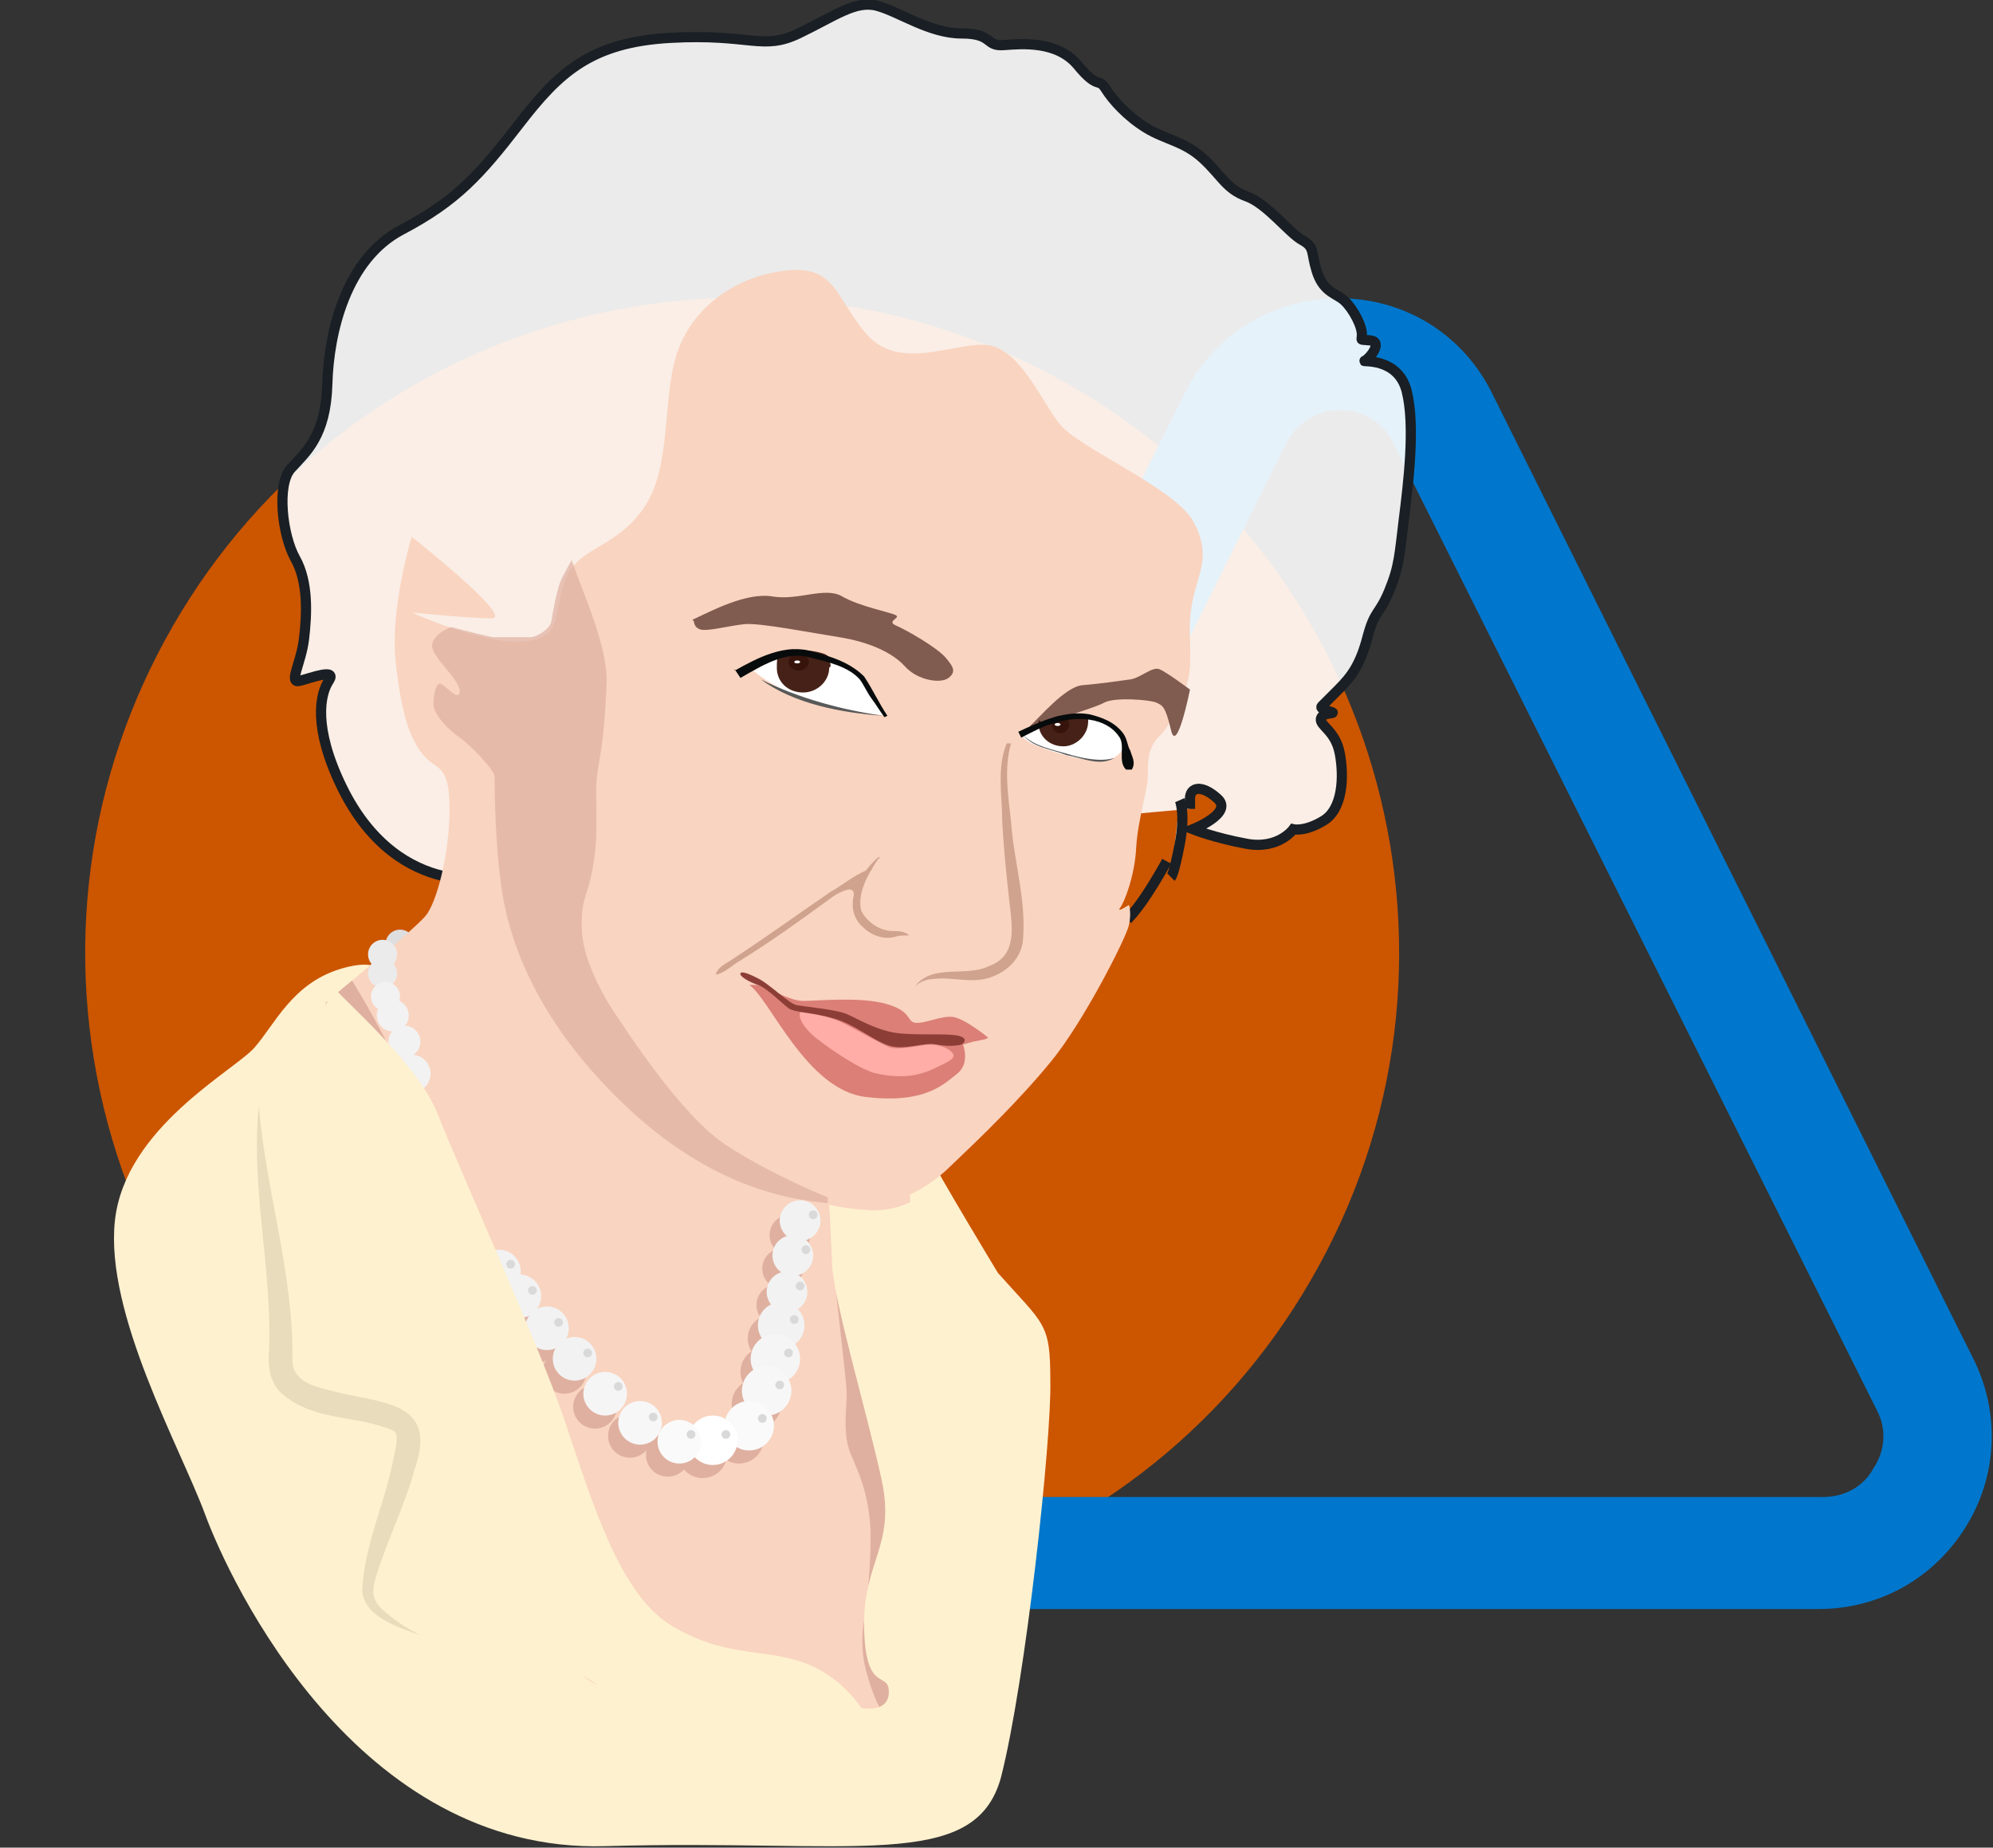 <svg viewBox="0 0 137 127" xmlns="http://www.w3.org/2000/svg"><rect x="0" y="0" width="137" height="127" fill="#333333" stroke="none"/><path d="m28.4 104.5c-10.4-6-17.9-15.7-21-27.3s-1.5-23.8 4.5-34.2 15.8-17.9 27.4-21c11.7-3.1 23.8-1.5 34.3 4.5 21.6 12.4 29 40 16.5 61.5-6 10.4-15.8 17.9-27.4 21-3.9 1-7.8 1.6-11.8 1.6-7.8 0-15.5-2-22.5-6.1z" fill="#c50"/><path d="m48.8 105c-2.2-3.5-2.4-7.8-.6-11.5l33.2-66.4c2-4.1 6.1-6.6 10.6-6.6 4.6 0 8.6 2.5 10.6 6.6l33.1 66.4c1.8 3.7 1.6 8-.6 11.5s-5.9 5.6-10.1 5.6h-66.1c-4.1 0-7.9-2.1-10.1-5.6zm47-74.5c-.7-1.5-2.1-2.3-3.7-2.3s-3 .9-3.7 2.3l-33.1 66.4c-.6 1.3-.6 2.8.2 4s2.1 2 3.5 2h66.3c1.5 0 2.8-.7 3.5-2 .8-1.2.9-2.7.2-4z" fill="#07c"/><g fill="#fff" opacity=".9"><path d="m80.2 59.2s-1.5 2.8-2.7 4"/><path d="m81.1 55s.4.9 0 3-.6 2.3-.6 2.3"/><path d="m30.4 60.2c-2.1-.5-4.9-2-6.9-6.1s-1.5-6.4-.9-7.3-1.2-.2-2 0 .1-1.2.3-2.9.3-3.9-.6-5.5-1.3-5.1-.3-6.2 2.4-2.2 2.5-5.8 1.3-8.6 5.1-10.6 5.4-3.8 8.1-7.3 4.9-5.6 10.4-5.9 6.3.9 8.8-.3 3.9-2.3 5.4-1.9 3.6 1.9 5.8 1.9 1.6.9 2.9.8 3.7-.3 5.1 1.4 1.4.8 1.9 1.6 1.5 1.9 2.8 2.7 2.6.9 3.9 2.1 1.6 2.1 3 2.6 2.9 2.5 3.8 3 .6.8 1 2.1 1.1 1.5 1.7 1.9 1.3 1.6 1.4 2.3-.3.5.6.6-.1 1.3-.4 1.4 2.3-.3 2.9 2.1.1 6.4-.2 8.8-.3 3.2-1 4.9-1 1.3-1.5 3.2-1.1 2.7-2 3.6-1 1-1.1 1.1-.2.2.5.4-.5 0-.6.5 1 .8 1.3 2.4.2 3.8-1.1 4.6-2.1.6-2.1.6-1 1.4-3.2 1-3.7-1-3.7-1 2.8-1.1 1.7-2.1-1.9-.8-1.9 0v.7"/></g><path d="m80.2 59.2s-1.5 2.8-2.7 4" fill="none" stroke="#191f24" stroke-miterlimit="10" stroke-width=".7"/><path d="m81.1 55s.4.9 0 3-.6 2.3-.6 2.3" fill="none" stroke="#191f24" stroke-miterlimit="10" stroke-width=".7"/><path d="m30.4 60.2c-2.1-.5-4.9-2-6.9-6.1s-1.5-6.4-.9-7.3-1.2-.2-2 0 .1-1.2.3-2.9.3-3.9-.6-5.5-1.3-5.1-.3-6.2 2.4-2.2 2.5-5.8 1.3-8.6 5.1-10.6 5.4-3.8 8.1-7.3 4.9-5.6 10.4-5.9 6.3.9 8.8-.3 3.9-2.3 5.4-1.9 3.6 1.9 5.8 1.9 1.6.9 2.9.8 3.7-.3 5.1 1.4 1.4.8 1.9 1.6 1.5 1.9 2.8 2.7 2.6.9 3.9 2.1 1.6 2.1 3 2.6 2.9 2.5 3.8 3 .6.8 1 2.1 1.1 1.5 1.7 1.9 1.3 1.6 1.4 2.3-.3.5.6.6-.1 1.3-.4 1.4 2.3-.3 2.9 2.1.1 6.4-.2 8.8-.3 3.2-1 4.9-1 1.3-1.5 3.2-1.1 2.7-2 3.6-1 1-1.1 1.1-.2.2.5.4-.5 0-.6.5 1 .8 1.3 2.4.2 3.8-1.1 4.6-2.1.6-2.1.6-1 1.4-3.2 1-3.7-1-3.7-1 2.8-1.1 1.7-2.1-1.9-.8-1.9 0v.7" fill="none" stroke="#191f24" stroke-miterlimit="10" stroke-width=".7"/><circle cx="27.5" cy="64.9" fill="#dedede" r="1"/><path d="m26.5 67.5s.2-1.9-3.1-.9-4.5 3.8-5.9 5.4-8.9 5.5-9.6 11.9 4.5 15.6 6.2 20.2 10.4 23.3 27.5 22.8 25.4 1.8 27.2-4.7c1.7-6.6 3.5-23.3 3.4-27.3 0-4-.4-3.8-3.6-7.4 0 0-4-6.6-4.9-8.4s-37.3-11.7-37.3-11.7z" fill="#fef1cf"/><path d="m62.5 78.4s.7 41.6.7 41.9-16.5-3.2-22.1-4.5-19.3-46.4-18.7-46.9 6.2-5.1 6.9-6 1.6-4.1 1.6-7.3-.9-2.6-1.8-3.7-1.5-2.7-1.9-6.4 1.1-8.6 1.1-8.6 7.1 5.6 5.5 5.6-5.5-.4-5.5-.4 4.8 2.2 7.6 2 2.1-1.7 2.9-4.1 3.4-2.2 5.4-5 1.3-7.4 2.3-10.6 4-5.4 7.5-5.8 3.4 1.9 5.6 4.4 5.8.6 8.1.7 3.8 3.7 5.1 5.4 7.9 4.4 9.2 6.7.4 3.5 0 5.4-.1 2.8-.2 4.6-1.3 4-2.1 4.8-.8 1.7-.8 2.7-.7 3.1-.8 5-.8 3.7-1.1 4.1.6-.2.6-.2.2.5 0 1.4-3.1 6.6-5.3 9.3-4.9 5.3-6.9 7.2c-2 2-4.3 2.7-5.7 2.8s-2.2.3-7.4-2.5-9.6-9.7-10.9-12.6c-1.3-2.8-1.2-3.5-1-5.2s1.4-3.4.9-6.5.2-2.3.7-7.1-2.4-9.1-2.2-10.5" fill="#f9d4c0"/><path d="m51.5 67.7c1.4.9 3.9 7.2 8 7.7s5.4-.9 6.3-1.6.4-2 .4-2 .6-.2 1.2-.3.5-.2.5-.2-1.6-1.3-2.4-1.4-2 .5-2.6.4-.2-.8-2-1.3-4.7-.2-5.7-.2-2.7-1.1-3.2-1.1z" fill="#db7f77"/><path d="m59.9 73.7c1.5.4 2.9.4 4.2-.2s1.7-.8 1.3-1.2-1.1-.5-1.5-.5-2.1.4-2.7.2-2.8-1.5-3.5-1.8-2.6-.8-2.7-.6 0 .7.7 1.4 3.1 2.3 4 2.6z" fill="#ffada6"/><g fill="#dfb0a0"><circle cx="53.8" cy="87.2" r="1.4"/><circle cx="54.3" cy="84.9" r="1.4"/><circle cx="53.4" cy="89.7" r="1.4"/><circle cx="53" cy="92" r="1.6"/><circle cx="52.6" cy="94.3" r="1.7"/><circle cx="52" cy="96.5" r="1.7"/><circle cx="50.8" cy="98.9" r="1.7"/><circle cx="48.3" cy="99.9" r="1.7"/><circle cx="45.9" cy="100" r="1.5"/><circle cx="43.3" cy="98.7" r="1.5"/><circle cx="40.9" cy="96.7" r="1.5"/><circle cx="38.8" cy="94.3" r="1.5"/><circle cx="36.8" cy="92.2" r="1.5"/><circle cx="35" cy="90" r="1.5"/><circle cx="33.5" cy="88.3" r="1.5"/></g><path d="m52 67.2c.9.4 2.2 1.8 2.8 1.9s2.7.3 3.4.6 2 1.1 3.4 1.3 3.5 0 4.3.2.2.6.2.6-.7.2-1.7 0-2.3.5-3.5 0-2.2-1.4-3.6-1.8-2.7-.4-3.1-.7-1.5-1.4-2.1-1.6-1.3-.6-1.2-.8.9.2.9.2z" fill="#8c3e36"/><path d="m47.6 42.6c1.3-.6 3.7-1.9 5.5-1.6s3.6-.7 4.8 0 3.4 1.1 3.7 1.3-.7.4 0 .7 2.8 1.5 3.4 2.2.7 1 .2 1.4-2.1.2-3-.8-2.6-1.7-4.5-2-5.5-1-6.5-.9-2.1.4-2.8.4-.7-.6-.7-.6z" fill="#805b4f"/><path d="m70.8 49.9c.6-.5 2.4-2.7 3.6-2.8s2.6-.3 3.3-.4 1.5-.9 2-.7 2.1 1.4 2.1 1.4-.9 4.5-1.3 2.8-.6-1.7-1-1.9-2.9-.4-3.6 0-5.1 1.7-5.1 1.7z" fill="#805b4f"/><path d="m51.7 46.2s2.3-1.7 4.2-1.2 3.3 1.3 3.9 2.2.8 1.6 1 1.9-4.9-.7-6.4-1.4-2.4-1.4-2.6-1.6z" fill="#fff"/><path d="m70.3 50.5c.8-.6 2.9-1.7 5.1-1s1.7 2.1 1.7 2.1-.4.8-1.8.7-3.5-.8-4.2-1.1-.9-.7-.9-.7z" fill="#fff"/><path d="m52.3 46.7c2.6 1.3 5.6 2.1 8.4 2.5-2.8-.2-6.1-.8-8.4-2.5z" fill="#595959"/><path d="m76.6 52.1c-1 .6-2.2 0-3.3-.2-1-.4-2.3-.5-3-1.4.8.8 2 1 3 1.3s2.3.6 3.3.3z" fill="#595959"/><path d="m57 45.9c0 .9-.8 1.7-1.8 1.7s-1.8-.7-1.8-1.7.1-.7.4-1c.3-.4.8-.2 1.4-.2s1.6.2 1.7.4.2.5.2.7z" fill="#462117"/><ellipse cx="54.9" cy="45.5" fill="#36140b" rx=".7" ry=".6"/><ellipse cx="54.8" cy="45.5" fill="#fff" rx=".2" ry=".1"/><path d="m74.8 49.6c0 .9-.8 1.7-1.7 1.7s-1.6-.6-1.7-1.4.2-.1.3-.2c.2-.2.3-.1.6-.3s.5-.2 1.1-.2.6-.2 1.1 0 .3 0 .3 0 0 .2 0 .3z" fill="#462117"/><ellipse cx="72.9" cy="49.8" fill="#36140b" rx=".6" ry=".6"/><ellipse cx="72.7" cy="49.8" fill="#fff" rx=".2" ry=".1"/><path d="m70 50.3c1.5-.7 3.2-1.5 4.9-1.2.8.2 1.7.5 2.3 1.3.3.4.3.9.5 1.2.1.4.4.8.1 1.3h-.4c-.6-.6 0-1.7-.5-2.3-.9-1.3-2.9-1.4-4.4-.9-.8.2-1.5.6-2.3 1z" fill="#080b0c"/><path d="m49.2 67.1c0-.6.8-.9 1.2-1.2 2.3-1.5 4.5-3.1 6.7-4.6.9-.5 1.9-1.4 2.9-1.6-.8.8-1.8 1.3-2.7 1.9-2.2 1.6-4.4 3.2-6.7 4.6-.4.3-.9.7-1.4.8z" fill="#cfa38d"/><path d="m60.4 59c-.7 1-1.5 2.4-1.2 3.6.4.8 1.3 1.4 2.2 1.4.3 0 .8 0 1.1.3h-.1c-.3 0-.6 0-.9.1-.7.2-1.6-.1-2.1-.6-1.7-1.4-.3-3.8 1-4.9 0 0 .1.1.1.1z" fill="#cfa38d"/><path d="m69.5 51.1c-.5 1.7-.2 3.6 0 5.4.2 2.8 1.1 5.5.8 8.3-.2 1.1-1 1.9-2 2.3-1.4.6-2.8 0-4.2.2-.4 0-.9.2-1.2.5 1.2-1.6 3.5-.6 5.1-1.4 1.9-.7 1.6-2.6 1.4-4.3-.2-1.8-.4-3.7-.5-5.5 0-1.8-.4-3.8.3-5.5h.2z" fill="#cfa38d"/><path d="m56.9 82.7c-2.1-.2-7.6-.8-13.7-6.5s-8-11.1-8.6-14.4-.6-7.9-.6-8.4-1.8-2.3-2.4-2.7-1.8-1.5-1.8-2.3.2-1.5.5-1.4 1.3 1.3 1.3.5-1.9-2.3-1.9-3.1 1.3-1.3 1.3-1.3 2.7.7 2.9.7 2.3 0 2.6 0 1.3-.5 1.4-1.1.4-2.3.7-2.9.7-1.3.7-1.3.2.6.7 1.9 1.8 4.5 1.7 6.6-.2 3.6-.5 5.3-.2 1.8-.2 3.6 0 2.3-.3 4-.8 1.9-.7 4.1 1.8 5 2.3 5.7 4.4 6.9 7.6 9 7 3.6 7 3.6z" fill="#dfb0a0" opacity=".7"/><circle cx="54.5" cy="86.3" fill="#f2f2f2" r="1.4"/><circle cx="55" cy="83.9" fill="#f2f2f2" r="1.4"/><circle cx="54.1" cy="88.8" fill="#f2f2f2" r="1.4"/><circle cx="53.7" cy="91.1" fill="#f2f2f2" r="1.6"/><circle cx="53.3" cy="93.4" fill="#f5f5f5" r="1.7"/><circle cx="52.7" cy="95.6" fill="#f7f7f7" r="1.7"/><circle cx="51.5" cy="98" fill="#fafafa" r="1.7"/><circle cx="49" cy="99" fill="#fff" r="1.7"/><circle cx="46.7" cy="99.1" fill="#fafafa" r="1.5"/><circle cx="44" cy="97.8" fill="#f7f7f7" r="1.5"/><circle cx="41.6" cy="95.8" fill="#f5f5f5" r="1.5"/><circle cx="39.5" cy="93.4" fill="#f2f2f2" r="1.5"/><circle cx="37.6" cy="91.3" fill="#f2f2f2" r="1.5"/><circle cx="35.7" cy="89.1" fill="#f2f2f2" r="1.5"/><circle cx="34.3" cy="87.4" fill="#f2f2f2" r="1.5"/><circle cx="28.3" cy="73.8" fill="#f2f2f2" r="1.3"/><circle cx="27.8" cy="71.6" fill="#f2f2f2" r="1.1"/><circle cx="27" cy="69.8" fill="#f2f2f2" r="1.1"/><circle cx="26.3" cy="65.6" fill="#ebebeb" r="1"/><path d="m57.5 61.5c.3-.2 1.2-.7 1.2 0s.3.7.3.7l.4-2-.6.2z" fill="#cfa38d"/><path d="m50.5 46.1c1.6-.9 3.5-1.9 5.4-1.3 0 0 .7.2.7.2 1 .3 2 .7 2.8 1.5.6.9 1 1.8 1.6 2.7 0 0-.2.1-.2.1-.3-.4-.6-.9-.9-1.3s-.5-.9-.8-1.3c-.8-.9-2.2-1.2-3.4-1.5-1.7-.5-3.4.6-4.8 1.4 0 0-.4-.6-.4-.6z" fill="#080b0c"/><circle cx="55.4" cy="85.9" fill="#d9d9d9" r=".3"/><circle cx="55.9" cy="83.5" fill="#d9d9d9" r=".3"/><circle cx="55" cy="88.4" fill="#d9d9d9" r=".3"/><circle cx="54.6" cy="90.7" fill="#d9d9d9" r=".3"/><circle cx="54.2" cy="93" fill="#d9d9d9" r=".3"/><circle cx="53.6" cy="95.2" fill="#d9d9d9" r=".3"/><circle cx="52.4" cy="97.5" fill="#d9d9d9" r=".3"/><circle cx="49.9" cy="98.6" fill="#d9d9d9" r=".3"/><circle cx="47.5" cy="98.6" fill="#d9d9d9" r=".3"/><circle cx="44.9" cy="97.4" fill="#d9d9d9" r=".3"/><circle cx="42.5" cy="95.3" fill="#d9d9d9" r=".3"/><circle cx="40.4" cy="93" fill="#d9d9d9" r=".3"/><circle cx="38.4" cy="90.9" fill="#d9d9d9" r=".3"/><circle cx="36.6" cy="88.7" fill="#d9d9d9" r=".3"/><circle cx="35.1" cy="86.9" fill="#d9d9d9" r=".3"/><path d="m24.2 67.4s2.9 4.7 3.1 6.1-4.9-4.6-4.9-4.6z" fill="#dfb0a0"/><path d="m57.1 83.5c0 3.3 1.1 11.1 1.1 12.3s-.3 2.8.3 4.2 1.1 2.5 1.3 4.6-.3 6.3-.3 6.3-.5 1.8 0 3.8 1.1 2.9 1.2 3.1 2.8-2.6 2.8-2.6l-6.4-31.5z" fill="#dfb0a0"/><path d="m22.6 67.5c.8 1.1 6.1 5.5 7.5 9.1s6.9 15.7 8.7 21 3.7 11.9 7.3 14.1 6.1 1.6 8.9 2.5 4.2 3.2 4.2 3.2 1.9.4 1.9-1.1-1.6.2-1.7-4.4 2.2-5.6 1.2-10.2-3.3-12.3-3.4-14.8-.2-4.1-.2-4.1 1 .3 3 .4c2 0 3.1-.9 3.1-.9l5 17.5-2.7 22.6-17-1.9-18.6-11.9-7.6-38.7.6-2.2z" fill="#fef1cf"/><path d="m17.8 76.1c.5 5.9 2.4 11.5 2.3 17.4 0 1.4 1.4 1.8 2.7 2.1 3.3.9 7.4.6 5.7 5.4-.7 2.6-2.1 5.3-2.8 7.9 0 .3-.1.6 0 .8.1.5.5.9.9 1.2.7.6 1.5 1.1 2.3 1.5-1.4-.5-3.8-1.2-4-3 .1-3.1 1.5-5.9 2.1-8.9.1-.6.4-1.5.2-2 0-.1-.4-.3-.8-.4-2.3-.8-4.8-.5-6.9-2.2-1-.8-1.1-2-1-3.2.2-5.5-1.3-11.3-.7-16.7z" fill="#e8dcbc"/><circle cx="26.3" cy="66.9" fill="#ebebeb" r="1"/><circle cx="26.5" cy="68.5" fill="#f2f2f2" r="1"/></svg>